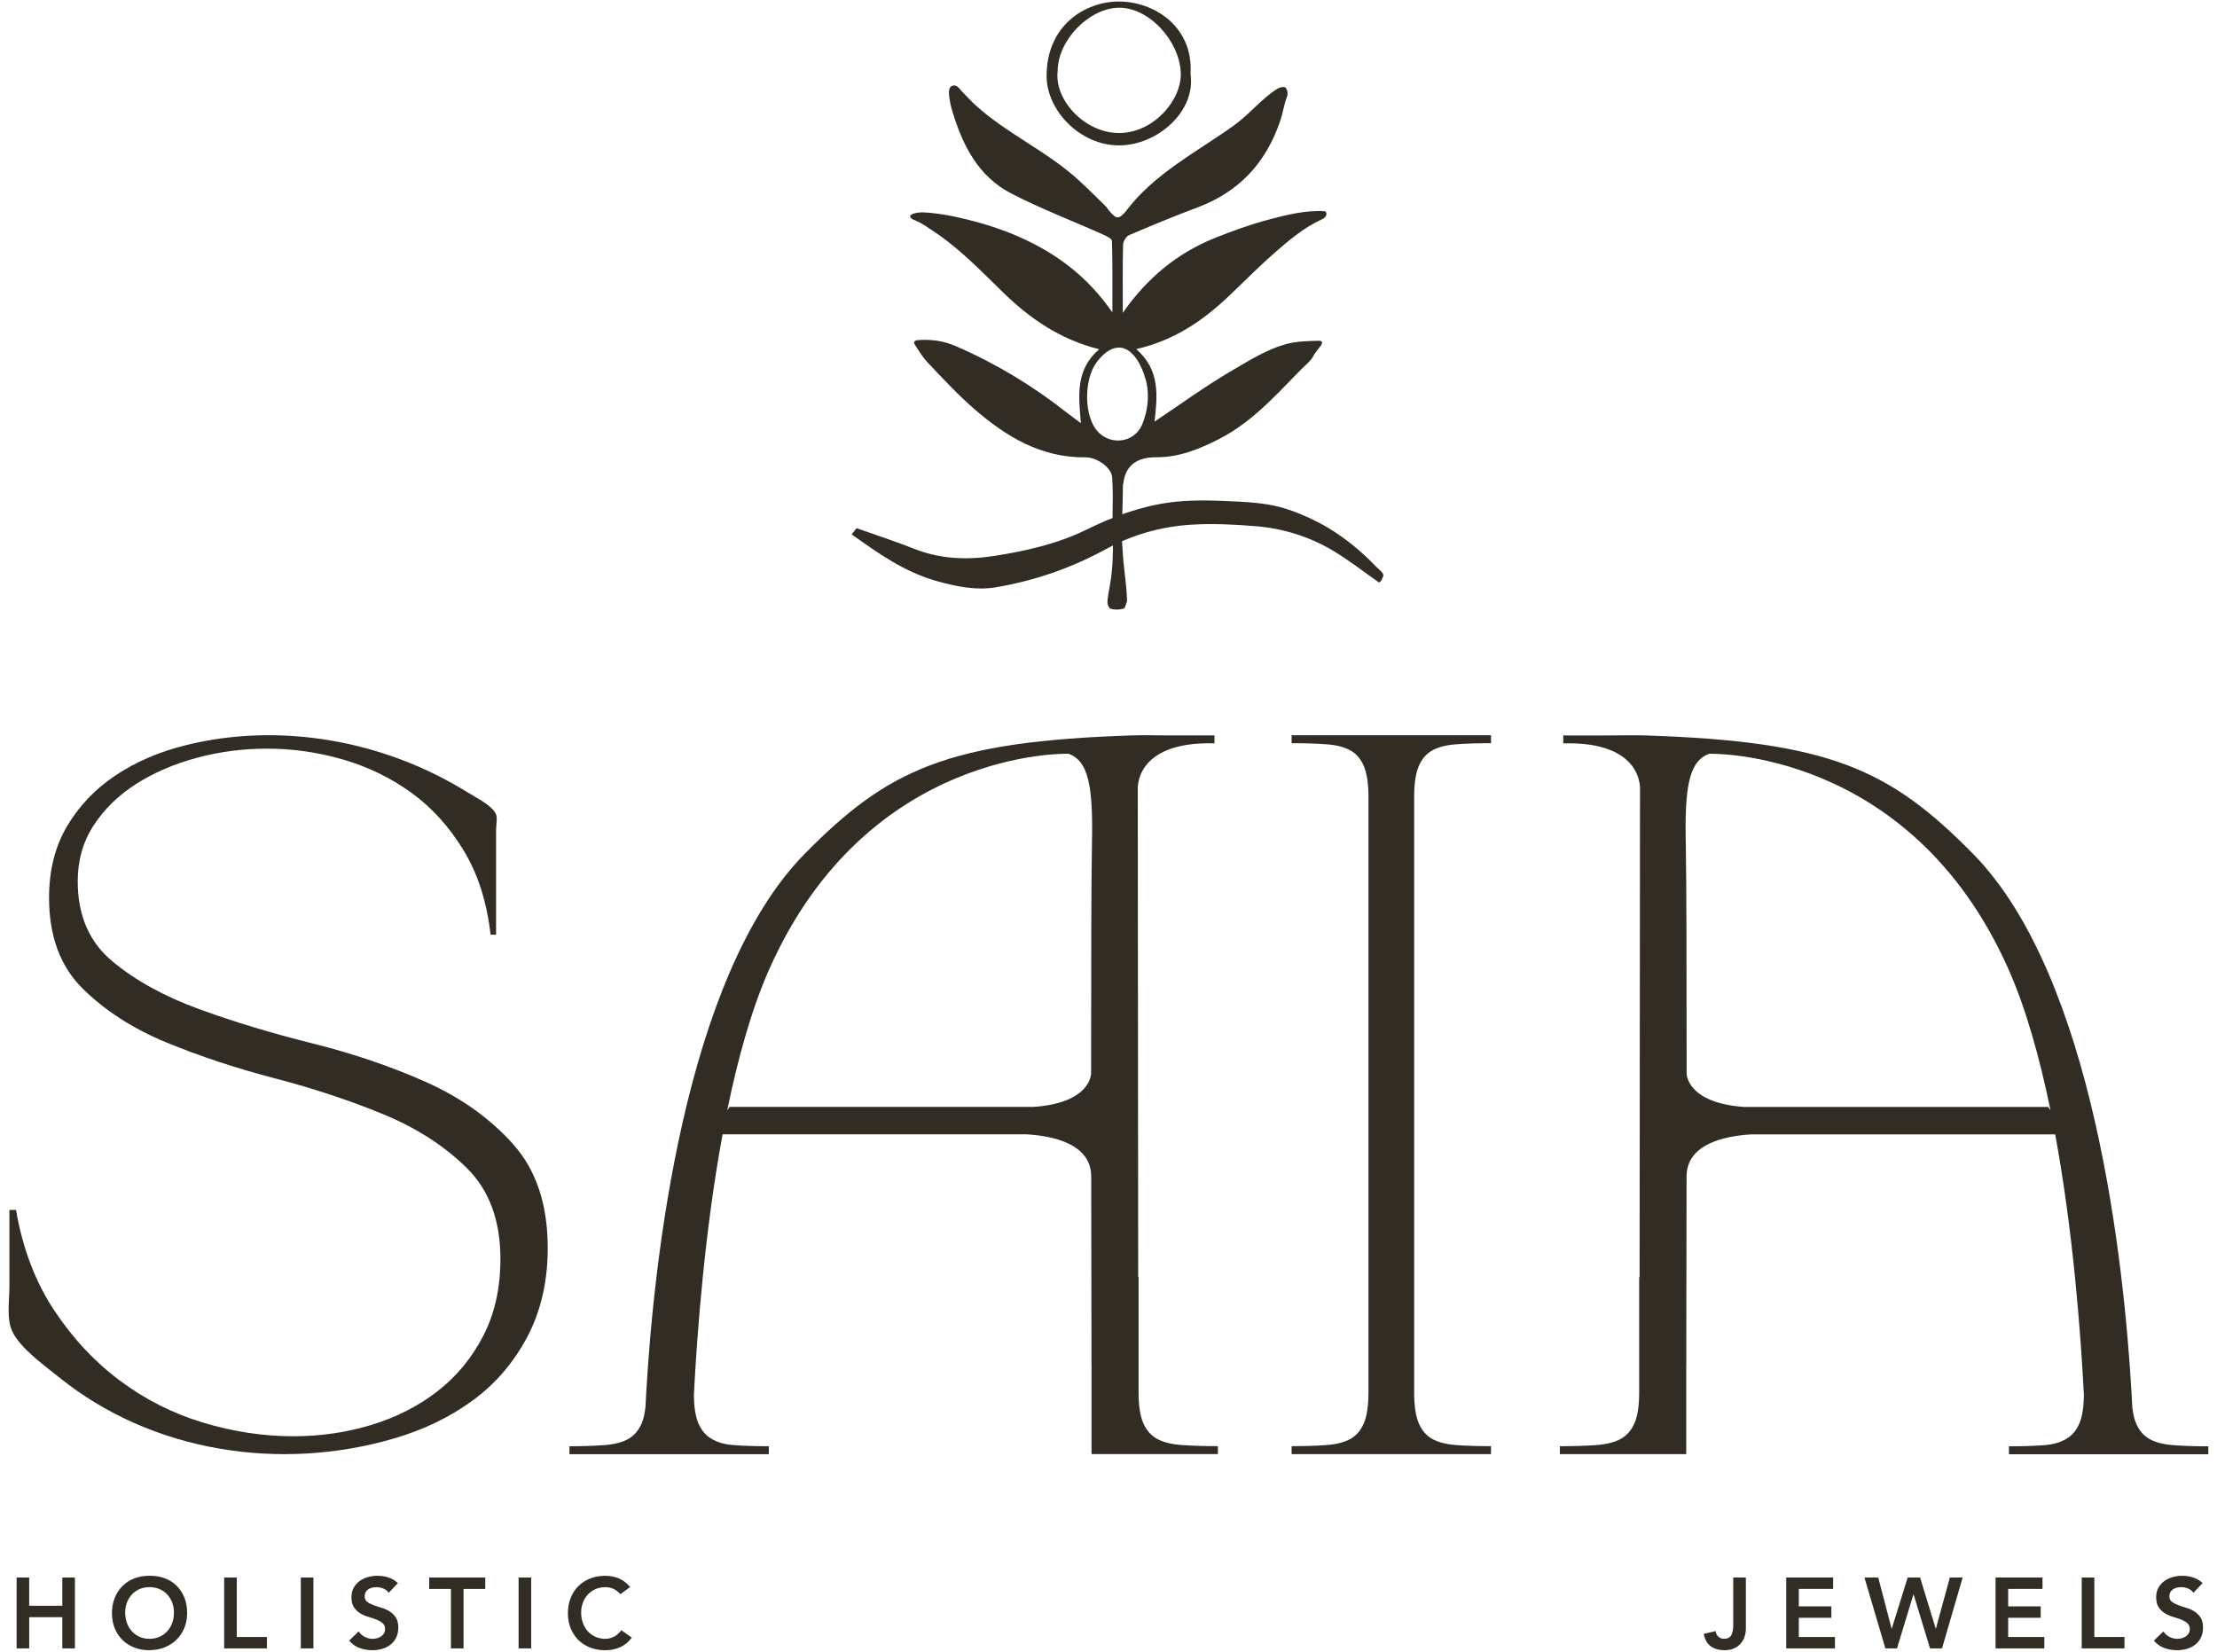 <svg viewBox="0 0 1080 804.68" xmlns="http://www.w3.org/2000/svg" data-name="Layer 1" id="Layer_1">
  <defs>
    <style>
      .cls-1 {
        fill: #312d24;
        stroke-width: 0px;
      }
    </style>
  </defs>
  <g>
    <path d="M8.08,768.54h6.14v13.75h16.14v-13.75h6.14v34.52h-6.14v-15.21H14.23v15.21h-6.14v-34.52Z" class="cls-1"></path>
    <path d="M54.54,785.95c0-2.76.45-5.27,1.37-7.53.91-2.26,2.17-4.19,3.78-5.78,1.61-1.59,3.53-2.82,5.75-3.68,2.22-.86,4.67-1.29,7.34-1.29,2.7-.03,5.17.37,7.41,1.19,2.24.83,4.18,2.04,5.8,3.63,1.63,1.6,2.89,3.51,3.81,5.75.91,2.24,1.36,4.75,1.36,7.51s-.45,5.15-1.36,7.36c-.91,2.21-2.18,4.11-3.81,5.71-1.62,1.59-3.56,2.83-5.8,3.73-2.24.9-4.72,1.36-7.41,1.39-2.67,0-5.11-.43-7.34-1.29-2.22-.86-4.15-2.08-5.75-3.66-1.61-1.58-2.87-3.47-3.78-5.68-.91-2.21-1.37-4.67-1.37-7.36ZM60.98,785.56c0,1.85.29,3.56.86,5.12.57,1.56,1.37,2.91,2.41,4.05,1.04,1.14,2.28,2.03,3.73,2.68,1.44.65,3.06.98,4.85.98s3.41-.33,4.88-.98c1.46-.65,2.71-1.54,3.75-2.68,1.04-1.14,1.85-2.49,2.42-4.05.57-1.56.85-3.27.85-5.12,0-1.72-.29-3.33-.85-4.83-.57-1.5-1.38-2.8-2.42-3.93-1.04-1.12-2.29-2-3.75-2.63-1.46-.64-3.09-.95-4.88-.95s-3.41.32-4.85.95c-1.45.63-2.69,1.51-3.73,2.63-1.04,1.12-1.85,2.43-2.41,3.93-.57,1.49-.86,3.1-.86,4.83Z" class="cls-1"></path>
    <path d="M109.2,768.54h6.14v28.96h14.68v5.56h-20.82v-34.52Z" class="cls-1"></path>
    <path d="M146.54,768.54h6.14v34.52h-6.14v-34.52Z" class="cls-1"></path>
    <path d="M189.35,775.96c-.65-.94-1.52-1.64-2.61-2.07-1.09-.44-2.23-.66-3.44-.66-.71,0-1.4.08-2.07.25-.66.16-1.27.42-1.8.78-.54.36-.97.82-1.29,1.39-.33.57-.49,1.24-.49,2.02,0,1.17.41,2.06,1.22,2.68.81.62,1.82,1.15,3.02,1.61,1.2.45,2.52.9,3.95,1.31,1.43.42,2.75,1.01,3.95,1.76,1.2.75,2.21,1.74,3.02,2.97.81,1.24,1.22,2.88,1.22,4.93,0,1.85-.34,3.47-1.03,4.85-.68,1.39-1.6,2.53-2.75,3.44-1.15.91-2.5,1.59-4.02,2.05-1.53.45-3.14.68-4.83.68-2.15,0-4.21-.36-6.19-1.07-1.98-.71-3.69-1.92-5.12-3.61l4.63-4.48c.75,1.14,1.73,2.02,2.95,2.66,1.22.63,2.51.95,3.87.95.72,0,1.43-.1,2.15-.29.71-.2,1.36-.49,1.95-.88.59-.39,1.06-.89,1.41-1.49.36-.6.54-1.29.54-2.07,0-1.27-.41-2.24-1.22-2.92-.81-.68-1.82-1.26-3.02-1.73-1.2-.47-2.52-.92-3.95-1.34s-2.75-1-3.95-1.73-2.21-1.71-3.02-2.93c-.81-1.22-1.22-2.85-1.22-4.9,0-1.79.37-3.33,1.1-4.63.73-1.3,1.69-2.38,2.87-3.24,1.19-.86,2.55-1.51,4.07-1.93,1.53-.42,3.09-.64,4.68-.64,1.82,0,3.58.28,5.29.83s3.24,1.46,4.61,2.73l-4.48,4.73Z" class="cls-1"></path>
    <path d="M219.67,774.1h-10.58v-5.56h27.3v5.56h-10.58v28.96h-6.14v-28.96Z" class="cls-1"></path>
    <path d="M252.63,768.54h6.14v34.52h-6.14v-34.52Z" class="cls-1"></path>
    <path d="M302.21,776.64c-1.27-1.36-2.5-2.27-3.68-2.73-1.19-.45-2.38-.68-3.58-.68-1.79,0-3.41.32-4.85.95-1.45.63-2.69,1.51-3.73,2.63-1.04,1.12-1.85,2.43-2.41,3.93-.57,1.49-.86,3.1-.86,4.83,0,1.85.29,3.56.86,5.12.57,1.56,1.37,2.91,2.41,4.05,1.04,1.14,2.28,2.03,3.73,2.68,1.44.65,3.06.98,4.85.98,1.4,0,2.75-.33,4.07-1,1.32-.66,2.55-1.73,3.68-3.19l5.07,3.61c-1.56,2.14-3.46,3.7-5.71,4.68-2.24.98-4.63,1.46-7.17,1.46-2.67,0-5.11-.43-7.34-1.29-2.22-.86-4.15-2.08-5.75-3.66-1.61-1.58-2.87-3.47-3.78-5.68-.91-2.21-1.37-4.67-1.37-7.36s.45-5.27,1.37-7.53c.91-2.26,2.17-4.19,3.78-5.78,1.61-1.59,3.53-2.82,5.75-3.68,2.22-.86,4.67-1.29,7.34-1.29,2.34,0,4.51.41,6.51,1.24,2,.83,3.86,2.24,5.59,4.22l-4.78,3.51Z" class="cls-1"></path>
    <path d="M850.48,793.51c0,1.37-.22,2.68-.66,3.95-.44,1.27-1.09,2.38-1.95,3.34s-1.94,1.72-3.24,2.29c-1.3.57-2.81.85-4.53.85-2.73,0-4.97-.63-6.7-1.9-1.74-1.27-2.88-3.29-3.44-6.05l5.75-1.36c.2,1.14.66,2.05,1.39,2.73.73.68,1.64,1.02,2.71,1.02,1.76,0,2.95-.59,3.58-1.78.63-1.19.95-2.82.95-4.9v-23.16h6.15v24.96Z" class="cls-1"></path>
    <path d="M870.13,768.54h22.87v5.56h-16.72v8.48h15.85v5.56h-15.85v9.36h17.6v5.56h-23.74v-34.52Z" class="cls-1"></path>
    <path d="M908.25,768.54h6.73l6.49,24.87h.1l7.75-24.87h6.04l7.61,24.87h.1l6.78-24.87h6.24l-10.04,34.52h-5.85l-7.99-26.28h-.1l-8,26.28h-5.66l-10.19-34.52Z" class="cls-1"></path>
    <path d="M972.12,768.54h22.87v5.56h-16.72v8.48h15.85v5.56h-15.85v9.36h17.6v5.56h-23.74v-34.52Z" class="cls-1"></path>
    <path d="M1014.1,768.54h6.14v28.96h14.68v5.56h-20.82v-34.52Z" class="cls-1"></path>
    <path d="M1068.51,775.96c-.65-.94-1.52-1.64-2.61-2.07-1.09-.44-2.23-.66-3.44-.66-.71,0-1.4.08-2.07.25-.66.16-1.27.42-1.8.78-.54.36-.97.82-1.29,1.39-.33.57-.49,1.24-.49,2.02,0,1.17.41,2.06,1.22,2.68.81.62,1.82,1.15,3.02,1.61s2.52.9,3.95,1.31c1.43.42,2.75,1.01,3.95,1.76,1.2.75,2.21,1.74,3.02,2.97.81,1.24,1.22,2.88,1.22,4.93,0,1.85-.34,3.47-1.03,4.85-.68,1.39-1.6,2.53-2.75,3.44-1.15.91-2.5,1.59-4.02,2.05-1.53.45-3.14.68-4.83.68-2.15,0-4.21-.36-6.19-1.07-1.98-.71-3.69-1.92-5.12-3.61l4.63-4.48c.75,1.14,1.73,2.02,2.95,2.66,1.22.63,2.51.95,3.87.95.72,0,1.43-.1,2.15-.29.71-.2,1.36-.49,1.95-.88.59-.39,1.06-.89,1.41-1.49.36-.6.54-1.29.54-2.07,0-1.27-.41-2.24-1.22-2.92-.81-.68-1.82-1.26-3.02-1.73-1.2-.47-2.52-.92-3.95-1.34-1.43-.42-2.75-1-3.95-1.73-1.2-.73-2.21-1.71-3.02-2.93-.81-1.22-1.22-2.85-1.22-4.9,0-1.79.37-3.33,1.1-4.63s1.69-2.38,2.87-3.24c1.19-.86,2.55-1.51,4.07-1.93,1.53-.42,3.09-.64,4.68-.64,1.82,0,3.58.28,5.29.83,1.71.55,3.24,1.46,4.61,2.73l-4.48,4.73Z" class="cls-1"></path>
  </g>
  <path d="M688.9,678.49c0,6.29.72,11.18,2.17,14.69,1.44,3.52,3.61,6.1,6.51,7.76,2.89,1.66,6.78,2.68,11.66,3.05,4.89.37,10.58.55,17.09.55v3.88h-97.12v-3.88c6.51,0,12.21-.18,17.09-.55,4.88-.36,8.76-1.39,11.66-3.05,2.89-1.66,5.06-4.24,6.51-7.76,1.44-3.51,2.17-8.4,2.17-14.69v-290.38c0-6.28-.73-11.17-2.17-14.69-1.45-3.51-3.62-6.1-6.51-7.76-2.9-1.66-6.78-2.68-11.66-3.05-4.89-.36-10.58-.55-17.09-.55v-3.88h97.12v3.88c-6.51,0-12.21.19-17.09.55-4.88.37-8.77,1.39-11.66,3.05-2.9,1.66-5.07,4.25-6.51,7.76-1.45,3.52-2.17,8.41-2.17,14.69v290.38Z" class="cls-1"></path>
  <path d="M249.97,557.39c-11.26-12.54-25.39-22.61-42.37-30.21-16.98-7.59-35.39-13.86-55.24-18.82-19.85-4.94-38.26-10.51-55.24-16.7-16.99-6.18-31.11-13.95-42.37-23.32-11.26-9.36-16.89-22.34-16.89-38.96,0-10.24,2.59-19.35,7.78-27.3,5.18-7.95,12.07-14.66,20.65-20.14,8.58-5.47,18.41-9.72,29.5-12.72,11.08-3,22.52-4.5,34.32-4.5,12.51,0,24.85,1.77,37.01,5.3,12.15,3.54,23.24,8.93,33.25,16.16,10,7.25,18.5,16.61,25.47,28.09,6.97,11.49,11.34,25.18,13.14,41.08h2.68v-30.62c0-6.83,0-13.65,0-20.48,0-1.96.72-5.72,0-7.47-1.79-4.39-10.12-8.43-14-10.84-40.38-25.08-91.06-34.45-137.52-22.81-12.7,3.18-23.96,8.04-33.79,14.58-9.84,6.54-17.7,14.76-23.6,24.65-5.9,9.9-8.85,21.56-8.85,34.98,0,18.73,5.45,33.48,16.36,44.26,10.9,10.78,24.49,19.53,40.76,26.24,16.26,6.72,33.87,12.55,52.82,17.49,18.95,4.95,36.55,10.78,52.83,17.49,16.26,6.72,29.85,15.46,40.76,26.24,10.9,10.78,16.35,25.53,16.35,44.26,0,14.14-2.77,26.59-8.31,37.37-5.55,10.78-12.96,19.79-22.26,27.03-9.3,7.25-20.03,12.72-32.18,16.43-12.16,3.71-24.85,5.56-38.07,5.56-14.66,0-29.32-2.2-43.98-6.63-14.66-4.41-28.16-11.21-40.49-20.41-12.34-9.18-23.06-20.67-32.18-34.45-9.12-13.78-15.29-30.03-18.51-48.76,0,0-3.22,0-3.22,0,0,12.47,0,24.94,0,37.42,0,6.82-1.44,15.3,1.25,21.39,3.72,8.42,15.98,17.09,23.02,22.77,45.26,36.48,107.62,45.99,163.16,29.73,14.48-4.24,27.26-10.42,38.34-18.55,11.08-8.12,19.93-18.46,26.55-31.01,6.61-12.54,9.92-26.94,9.92-43.19,0-21.2-5.63-38.07-16.89-50.62Z" class="cls-1"></path>
  <path d="M575.66,703.99c-5.04-.36-9.06-1.38-12.04-3.04-2.99-1.66-5.23-4.24-6.72-7.75-1.5-3.5-2.24-8.39-2.24-14.66v-56.37c-.07,0-.13,0-.2,0l-.2-237.08s-2.41-24.01,37.37-22.96v-3.87s-12.85.05-24.53,0c-3.98-.02-8.97-.17-15.53,0-89.9,2.98-118.95,16.44-159.59,57.73-58.91,59.87-73.53,199.98-77.14,261.98h0v.11c-.15,2.63-.29,5.11-.4,7.44-.35,3.02-.92,5.63-1.77,7.69-1.45,3.52-3.62,6.1-6.51,7.76-2.9,1.66-6.78,2.68-11.66,3.05-4.89.37-10.58.55-17.09.55v3.88h97.12v-3.88c-6.51,0-12.21-.18-17.09-.55-4.88-.36-7.9-1.39-10.79-3.05-2.9-1.66-5.07-4.24-6.51-7.76-1.35-3.26-2.04-7.77-2.13-13.43,1.54-30.16,5.25-79.74,13.99-127.16h148.08c12.62.74,31.48,4.51,31.49,20.5v-2.68c.04,34.57.1,65.87.14,83.47v11.22c0,.06.03.1.03.16v43.11h61.56v-3.87c-6.72,0-12.6-.18-17.64-.55ZM531.95,410.85c-.33,15.5-.43,62.43-.42,112.07,0,.02.18,14.31-27.87,16.33h-148.22l-1.18,1.68c5.2-25.42,11.94-49.67,20.7-69.27,47.93-107.26,145.2-104.47,145.53-104.46,9.73,3.47,12.05,15.64,11.45,43.65Z" class="cls-1"></path>
  <path d="M1058.67,704.04c-4.88-.36-8.76-1.39-11.66-3.05-2.89-1.66-5.06-4.24-6.51-7.76-.85-2.06-1.42-4.66-1.77-7.69-.12-2.33-.25-4.82-.4-7.44v-.11h0c-3.61-62-18.23-202.11-77.14-261.98-40.63-41.29-69.68-54.76-159.59-57.73-6.56-.17-11.56-.02-15.53,0-11.67.05-24.52,0-24.52,0v3.87c39.78-1.05,37.37,22.96,37.37,22.96l-.2,237.08h-.2s0,56.37,0,56.37c0,6.28-.74,11.16-2.24,14.66-1.49,3.51-3.73,6.09-6.72,7.75-2.98,1.66-7,2.68-12.04,3.04-5.04.37-10.92.55-17.64.55v3.87h61.56v-43.11c0-.06.03-.1.03-.16v-11.22c.04-17.6.11-48.9.14-83.47v2.68c0-15.99,18.87-19.76,31.49-20.5h148.08c8.75,47.42,12.45,97,13.99,127.16-.09,5.66-.78,10.17-2.13,13.44-1.44,3.52-3.61,6.1-6.51,7.76-2.89,1.66-5.91,2.68-10.79,3.05-4.89.37-10.58.55-17.09.55v3.88h97.12v-3.88c-6.51,0-12.21-.18-17.09-.55ZM997.73,539.27h-148.22c-28.05-2.02-27.87-16.31-27.87-16.33,0-49.65-.09-96.57-.42-112.07-.6-28.01,1.72-40.18,11.44-43.65.34-.01,97.6-2.8,145.54,104.46,8.76,19.6,15.5,43.85,20.7,69.27l-1.18-1.67Z" class="cls-1"></path>
  <g>
    <g>
      <path d="M600.5,180.32c-13.23,7.7-25.64,16.81-38.06,25.07,1.37-12.36,2.86-25.06-8.92-35.33,17.87-4.03,31.74-13.31,44-24.79,1.03-.97,2.06-1.94,3.08-2.91,6.8-6.5,13.42-13.19,20.51-19.38,6.71-5.86,14.17-12.14,22.28-15.85.77-.35,1.57-.72,2.14-1.35.57-.63.86-1.59.47-2.34-.11-.2-.26-.39-.48-.48-.14-.05-.29-.06-.43-.07-8.99-.58-18.69,1.85-27.35,4.17-8.88,2.38-17.54,5.51-26.06,8.94-17.92,7.23-32.64,19.1-44.72,36.39,0-12.17-.13-22.67.14-33.17.04-1.63,1.53-4.07,2.96-4.68,11.05-4.73,22.17-9.32,33.43-13.54,9.06-3.39,17.47-8.5,24.27-15.43,4.94-5.04,8.95-10.92,12.03-17.26,1.6-3.29,2.96-6.71,4.1-10.18s1.67-7.49,3.03-10.91c.52-1.3.4-2.84-.31-4.05-.14-.24-.31-.47-.54-.6-.21-.12-.46-.15-.7-.17-1.23-.06-2.44.39-3.47,1.06-7.5,4.85-13.31,12.24-20.59,17.49-18.28,13.18-38.88,23.38-53,42.13-.57.75-1.23,1.41-1.99,1.98-.03.04-.05.09-.08.12-.08.08-.2.12-.45.3-.4.24-.85.42-1.28.42-.69,0-1.21-.29-1.73-.72-.91-.75-1.73-1.61-2.49-2.52-.51-.61-.94-1.28-1.4-1.93-5.99-5.82-11.9-11.96-18.49-17.29-4.6-3.72-9.47-7.07-14.41-10.31-7.38-4.85-14.93-9.46-22.02-14.74-3.55-2.64-6.98-5.44-10.18-8.49-1.62-1.54-3.08-3.25-4.67-4.81-1.06-1.04-2.29-3.01-3.74-3.39-.82-.22-1.76.05-2.35.67-.99,1.04-.78,3.48-.61,4.8.28,2.21.73,4.42,1.37,6.55,4.98,16.78,12.6,32.12,28.76,40.5,14.45,7.49,29.76,13.32,44.65,19.97,1.7.76,4.45,2.06,4.48,3.18.34,11.16.2,22.33.2,34.82-11.97-17.27-26.89-28.44-44.43-36.35-9.56-4.31-19.72-7.44-29.93-9.75-4.42-1-8.89-1.84-13.41-2.29-2.83-.28-6.07-.63-8.85.2-.71.21-2.11.71-1.82,1.7.09.31.32.55.57.75.63.49,1.4.76,2.14,1.06,2.78,1.14,5.36,3.01,7.87,4.65,2.64,1.72,5.2,3.57,7.69,5.5,4.97,3.86,9.66,8.08,14.22,12.41,4.21,4,8.32,8.11,12.47,12.17,13.13,12.85,27.91,23.11,47.06,27.91-11.82,10.14-9.97,23.06-8.93,36-2.42-1.8-4.73-3.45-6.96-5.21-16.45-12.96-34.25-23.72-53.41-32.06-3.09-1.34-6.31-2.43-9.65-2.88-3.07-.41-6.46-.61-9.56-.27-.64.07-1.39.26-1.6.86-.18.51.12,1.04.41,1.5,1.89,2.95,3.8,6.07,6.22,8.62,7.29,7.66,14.5,15.48,22.46,22.4,15.56,13.54,32.68,23.97,54.42,23.7,5.46-.07,12.56,4.99,12.91,9.67.45,6.03.31,12.12.21,18.44.1,7.36.38,14.72.02,22.08-.2,4.23-.63,8.47-1.41,12.64-.51,2.72-1.05,5.44-1.12,8.17.3,1.31.82,2.49,1.46,2.71,1.92.67,4.32.58,6.41.02.04-.03.07-.06.12-.09.06-.03.11-.07.17-.09.03-.05.07-.09.1-.14.03-.06.1-.08.13-.13.08-.19.17-.37.25-.56-.22.57.06-.15.11-.26.08-.19.15-.38.22-.56.24-.63.42-1.27.6-1.92-.19-8.29-1.81-16.5-2.16-24.79-.35-3.37-.33-6.81-.3-10.12.06-7.13.41-14.25.43-21.38,0-.37.08-.69.2-.97,1.02-8.54,6.31-12.81,16.11-12.76,10.99.06,20.78-3.92,30.32-8.76,2.31-1.17,4.55-2.46,6.73-3.85,8.43-5.37,15.8-12.19,22.82-19.26,3.52-3.55,6.96-7.16,10.46-10.73,1.72-1.76,3.79-3.42,5.3-5.36.66-.86,1.03-1.9,1.71-2.79.9-1.18,1.79-2.37,2.69-3.55.24-.32.49-.65.6-1.03s.07-.84-.22-1.12c-.32-.32-.82-.32-1.27-.31-5.5.17-10.71.19-16.09,1.68-9.33,2.58-17.57,7.8-25.86,12.63ZM556.35,206.95c-4.35,9.72-17.31,10.19-23,1.48-5.34-8.17-4.99-24.23.95-32.05,7.7-10.14,16.05-9.34,21.57,2.4,1.02,2.17,1.77,4.47,2.45,6.81.92,3.65,2.04,11.56-1.97,21.36Z" class="cls-1"></path>
      <path d="M579.96,36.02c2.7,18.4-16.34,34.84-34.87,34.81-19.15-.03-35.17-17.17-35.24-33.66-.11-24.9,18.94-36.5,35.33-36.43,17.05.07,36.24,12.18,34.78,35.28ZM515.23,34.64c-1.7,14.14,13.29,30.16,29.87,30.17,16.84,0,30.69-16.08,30.1-29.49-.69-15.62-15.68-31.88-30.34-31.55-14.56.32-29.62,16.02-29.63,30.87Z" class="cls-1"></path>
    </g>
    <path d="M671.6,283.65c-7.45-5.2-14.46-10.74-22.19-15.35-11.27-6.73-24-10.82-37.61-11.95-10.33-.86-20.84-1.37-31.17-.76-14.99.89-29.07,4.93-41.95,11.97-16.53,9.03-34.47,15.35-53.59,18.56-9.44,1.59-18.96-.34-28.21-2.88-16.44-4.52-29.24-13.86-42.01-22.91,1.12-1.39,2.04-2.52,2.43-3.01,9.46,3.36,18.98,6.45,28.21,10.1,12.61,4.99,25.7,5.46,38.93,3.4,15.69-2.44,31.06-5.99,45.11-12.92,12.59-6.2,25.87-11.17,40.13-13.1,9.31-1.26,18.99-1.11,28.45-.67,8.2.38,17.26.76,25.13,2.83,6.35,1.67,12.9,4.42,18.59,7.34,7.49,3.85,14.22,8.64,20.29,13.91,2.99,2.59,5.81,5.31,8.51,8.11,1,1.03,2.91,2.42,3.25,3.72.16.6-1.38,4.24-2.3,3.59Z" class="cls-1"></path>
  </g>
</svg>